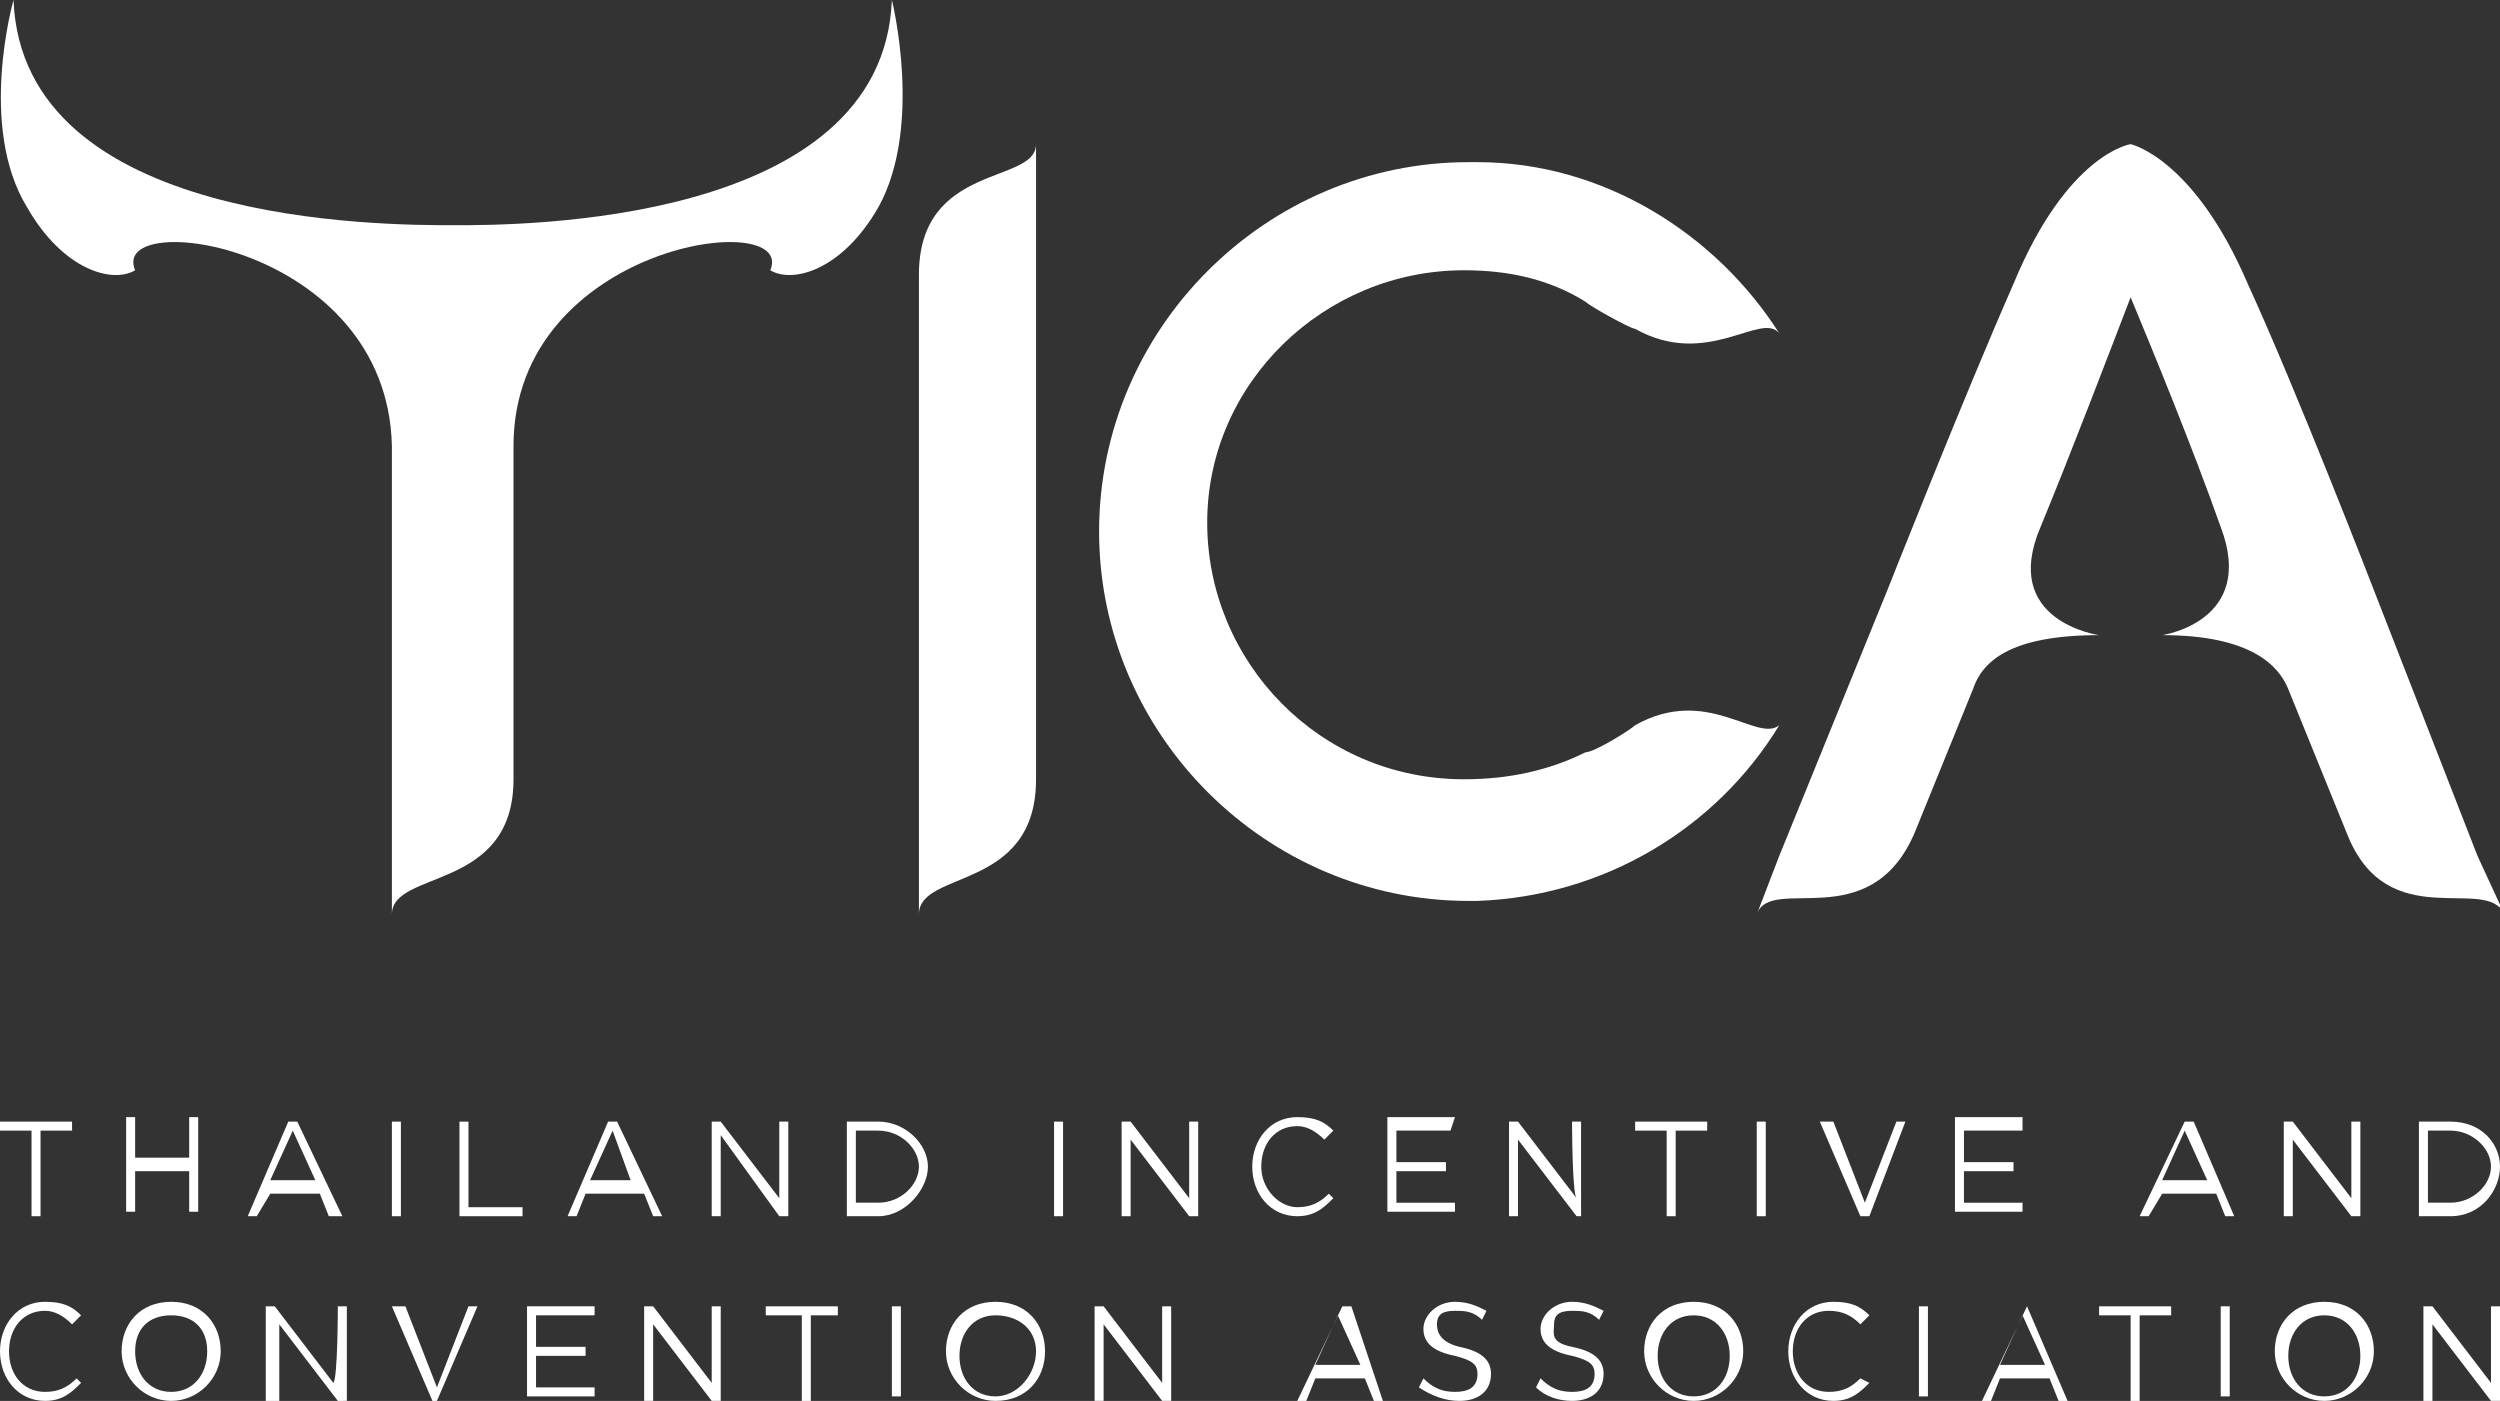 <?xml version="1.0" encoding="utf-8"?>
<!-- Generator: Adobe Illustrator 29.5.1, SVG Export Plug-In . SVG Version: 9.03 Build 0)  -->
<svg version="1.1" id="Layer_1" xmlns="http://www.w3.org/2000/svg" xmlns:xlink="http://www.w3.org/1999/xlink" x="0px" y="0px"
	 width="55.5px" height="31.1px" viewBox="0 0 55.5 31.1" style="enable-background:new 0 0 55.5 31.1;" xml:space="preserve">
<rect x="0" y="0" width="55.5" height="31.1" fill="#333333" stroke="none"/>
<style type="text/css">
	.st0{fill:#FFFFFF;}
</style>
<g>
	<path id="path14" class="st0" d="M0.9,27H0.7v-1.9H0v-0.2h1.6v0.2H0.9V27z"/>
	<path id="path18" class="st0" d="M3,26v0.9H2.8v-2.1H3v0.9h1.2v-0.9h0.2v2.1H4.2V26C4.2,26,3,26,3,26z"/>
	<path id="path22" class="st0" d="M6.5,25.1l-0.5,1.1H7L6.5,25.1L6.5,25.1z M7.6,27H7.3l-0.2-0.5H6L5.7,27H5.5l0.9-2.1h0.2L7.6,27
		L7.6,27z"/>
	<path id="path24" class="st0" d="M8.7,27h0.2v-2.1H8.7V27z"/>
	<path id="path28" class="st0" d="M10.2,24.9h0.2v1.9h1.2V27h-1.4V24.9z"/>
	<path id="path32" class="st0" d="M13.6,25.1l-0.5,1.1h0.9L13.6,25.1L13.6,25.1z M14.7,27h-0.2l-0.2-0.5H13L12.8,27h-0.2l0.9-2.1
		h0.2L14.7,27L14.7,27z"/>
	<path id="path36" class="st0" d="M17.3,24.9h0.2V27h-0.2L16,25.2V27h-0.2v-2.1h0.2l1.3,1.7V24.9z"/>
	<path id="path48" class="st0" d="M19.5,25.1H19v1.6h0.5c0.5,0,0.9-0.4,0.9-0.8S20,25.1,19.5,25.1 M19.5,27h-0.7v-2.1h0.7
		c0.6,0,1.1,0.5,1.1,1S20.1,27,19.5,27"/>
	<path id="path50" class="st0" d="M23.6,27h-0.2v-2.1h0.2V27z"/>
	<path id="path54" class="st0" d="M26.4,24.9h0.2V27h-0.2l-1.3-1.7V27h-0.2v-2.1h0.2l1.3,1.7C26.4,26.5,26.4,24.9,26.4,24.9z"/>
	<path id="path58" class="st0" d="M28.8,27c-0.6,0-1-0.5-1-1.1s0.4-1.1,1-1.1c0.4,0,0.6,0.1,0.8,0.3l-0.2,0.2
		c-0.2-0.2-0.4-0.3-0.6-0.3c-0.5,0-0.8,0.4-0.8,0.9s0.4,0.9,0.8,0.9c0.3,0,0.5-0.1,0.7-0.3l0.1,0.1C29.4,26.8,29.2,27,28.8,27"/>
	<path id="path62" class="st0" d="M32.2,25.1H31v0.7h1.1V26H31v0.7h1.3v0.2h-1.5v-2.1h1.5L32.2,25.1L32.2,25.1z"/>
	<path id="path66" class="st0" d="M34.9,24.9h0.2V27H35l-1.3-1.7V27h-0.2v-2.1h0.2l1.3,1.7C34.9,26.5,34.9,24.9,34.9,24.9z"/>
	<path id="path70" class="st0" d="M37.2,27h-0.2v-1.9h-0.7v-0.2h1.6v0.2h-0.7L37.2,27L37.2,27z"/>
	<path id="path72" class="st0" d="M39.2,27H39v-2.1h0.2V27z"/>
	<path id="path76" class="st0" d="M42.1,24.9h0.2L41.5,27h-0.2l-0.9-2.1h0.3l0.7,1.8C41.4,26.7,42.1,24.9,42.1,24.9z"/>
	<path id="path80" class="st0" d="M44.9,25.1h-1.3v0.7h1.1V26h-1.1v0.7h1.3v0.2h-1.5v-2.1h1.5L44.9,25.1L44.9,25.1z"/>
	<path id="path84" class="st0" d="M48.5,25.1l-0.5,1.1h1L48.5,25.1L48.5,25.1z M49.6,27h-0.2l-0.2-0.5H48L47.7,27h-0.2l1-2.1h0.2
		L49.6,27L49.6,27z"/>
	<path id="path88" class="st0" d="M52.2,24.9h0.2V27h-0.2l-1.3-1.7V27h-0.2v-2.1h0.2l1.3,1.7C52.2,26.5,52.2,24.9,52.2,24.9z"/>
	<path id="path92" class="st0" d="M54.4,25.1h-0.5v1.6h0.5c0.5,0,0.9-0.4,0.9-0.8S54.9,25.1,54.4,25.1 M54.4,27h-0.7v-2.1h0.7
		c0.7,0,1.1,0.5,1.1,1S55.1,27,54.4,27"/>
	<path id="path96" class="st0" d="M1,31.1c-0.6,0-1-0.5-1-1.1s0.4-1.1,1-1.1c0.4,0,0.6,0.1,0.8,0.3l-0.2,0.2
		c-0.2-0.2-0.4-0.3-0.6-0.3c-0.5,0-0.8,0.4-0.8,0.9s0.3,0.9,0.8,0.9c0.3,0,0.5-0.1,0.7-0.3l0.1,0.1C1.6,30.9,1.4,31.1,1,31.1"/>
	<path id="path100" class="st0" d="M3.8,29.2C3.3,29.2,3,29.5,3,30s0.3,0.9,0.8,0.9s0.8-0.4,0.8-0.9S4.3,29.2,3.8,29.2 M3.8,31.1
		c-0.6,0-1.1-0.5-1.1-1.1s0.4-1.1,1.1-1.1s1.1,0.5,1.1,1.1S4.4,31.1,3.8,31.1"/>
	<path id="path104" class="st0" d="M7.5,29h0.2v2.1H7.5l-1.3-1.7v1.7H5.9V29h0.2l1.3,1.7C7.5,30.6,7.5,29,7.5,29z"/>
	<path id="path108" class="st0" d="M10.4,29h0.2l-0.9,2.1H9.6L8.7,29h0.3l0.7,1.8C9.7,30.8,10.4,29,10.4,29z"/>
	<path id="path112" class="st0" d="M13.2,29.2h-1.3v0.7h1.1v0.2h-1.1v0.7h1.3V31h-1.5V29h1.5L13.2,29.2L13.2,29.2z"/>
	<path id="path116" class="st0" d="M15.8,29H16v2.1h-0.2l-1.3-1.7v1.7h-0.2V29h0.2l1.3,1.7C15.8,30.6,15.8,29,15.8,29z"/>
	<path id="path120" class="st0" d="M18,31.1h-0.2v-1.9H17V29h1.6v0.2H18L18,31.1L18,31.1z"/>
	<path id="path122" class="st0" d="M20,31h-0.2V29H20V31z"/>
	<path id="path126" class="st0" d="M22.1,29.2c-0.5,0-0.8,0.4-0.8,0.9s0.3,0.9,0.8,0.9S23,30.5,23,30S22.6,29.2,22.1,29.2
		 M22.1,31.1c-0.6,0-1.1-0.5-1.1-1.1s0.4-1.1,1.1-1.1s1.1,0.5,1.1,1.1S22.8,31.1,22.1,31.1"/>
	<path id="path130" class="st0" d="M25.8,29H26v2.1h-0.2l-1.3-1.7v1.7h-0.2V29h0.2l1.3,1.7C25.8,30.6,25.8,29,25.8,29z"/>
	<path id="path134" class="st0" d="M29.7,29.2l-0.5,1.1h1L29.7,29.2L29.7,29.2z M30.7,31.1h-0.2l-0.2-0.5h-1.1l-0.2,0.5h-0.2l1-2.1
		h0.2L30.7,31.1L30.7,31.1z"/>
	<path id="path138" class="st0" d="M32.4,29.9c0.5,0.1,0.7,0.3,0.7,0.6c0,0.4-0.3,0.6-0.7,0.6c-0.3,0-0.6-0.1-0.9-0.3l0.1-0.2
		c0.2,0.2,0.4,0.3,0.7,0.3s0.5-0.1,0.5-0.4c0-0.2-0.1-0.3-0.5-0.4c-0.5-0.1-0.7-0.3-0.7-0.6s0.3-0.6,0.7-0.6c0.3,0,0.5,0.1,0.7,0.2
		l-0.1,0.2c-0.2-0.2-0.4-0.2-0.6-0.2c-0.3,0-0.4,0.1-0.4,0.3S32,29.8,32.4,29.9"/>
	<path id="path142" class="st0" d="M34.9,29.9c0.5,0.1,0.7,0.3,0.7,0.6c0,0.4-0.3,0.6-0.7,0.6c-0.3,0-0.6-0.1-0.8-0.3l0.1-0.2
		c0.2,0.2,0.4,0.3,0.7,0.3s0.5-0.1,0.5-0.4c0-0.2-0.1-0.3-0.5-0.4c-0.5-0.1-0.7-0.3-0.7-0.6s0.3-0.6,0.7-0.6c0.3,0,0.5,0.1,0.7,0.2
		l-0.1,0.2c-0.2-0.2-0.4-0.2-0.6-0.2c-0.3,0-0.4,0.1-0.4,0.3S34.4,29.8,34.9,29.9"/>
	<path id="path146" class="st0" d="M37.6,29.2c-0.5,0-0.8,0.4-0.8,0.9s0.3,0.9,0.8,0.9s0.8-0.4,0.8-0.9S38.1,29.2,37.6,29.2
		 M37.6,31.1c-0.6,0-1.1-0.5-1.1-1.1s0.4-1.1,1.1-1.1s1.1,0.5,1.1,1.1S38.2,31.1,37.6,31.1"/>
	<path id="path150" class="st0" d="M40.7,31.1c-0.6,0-1-0.5-1-1.1s0.4-1.1,1-1.1c0.4,0,0.6,0.1,0.8,0.3l-0.2,0.2
		c-0.2-0.2-0.4-0.3-0.7-0.3c-0.5,0-0.8,0.4-0.8,0.9s0.3,0.9,0.8,0.9c0.3,0,0.5-0.1,0.7-0.3l0.2,0.1C41.3,30.9,41.1,31.1,40.7,31.1"
		/>
	<path id="path152" class="st0" d="M42.8,31h-0.2V29h0.2V31z"/>
	<path id="path156" class="st0" d="M44.9,29.2l-0.5,1.1h1L44.9,29.2L44.9,29.2z M45.9,31.1h-0.2l-0.2-0.5h-1.1l-0.2,0.5h-0.2l1-2.1
		H45L45.9,31.1L45.9,31.1z"/>
	<path id="path160" class="st0" d="M47.5,31.1h-0.2v-1.9h-0.7V29h1.6v0.2h-0.7L47.5,31.1L47.5,31.1z"/>
	<path id="path162" class="st0" d="M49.5,31h-0.2V29h0.2V31z"/>
	<path id="path166" class="st0" d="M51.6,29.2c-0.5,0-0.8,0.4-0.8,0.9s0.3,0.9,0.8,0.9s0.8-0.4,0.8-0.9S52.1,29.2,51.6,29.2
		 M51.6,31.1c-0.6,0-1.1-0.5-1.1-1.1s0.4-1.1,1.1-1.1s1.1,0.5,1.1,1.1S52.2,31.1,51.6,31.1"/>
	<path id="path170" class="st0" d="M55.3,29h0.2v2.1h-0.2L54,29.4v1.7h-0.2V29H54l1.3,1.7C55.3,30.6,55.3,29,55.3,29z"/>
	<path id="path174" class="st0" d="M19.8,0c-0.2,5-8.3,5-9.7,5h0C8.5,5,0.5,5,0.3,0c0,0-0.8,2.8,0.3,4.6C1.4,6,2.5,6.3,3,6
		C2.4,4.6,8.6,5.4,8.7,9.9v8.9v1.5c0-1,2.7-0.5,2.7-3V9.9c0-4.5,6.3-5.3,5.7-3.9c0.5,0.3,1.6,0,2.4-1.4C20.5,2.8,19.8,0,19.8,0"/>
	<path id="path178" class="st0" d="M20.4,6.1v14.2c0-1,2.6-0.5,2.6-3V3.2C23,4.1,20.4,3.6,20.4,6.1"/>
	<path id="path182" class="st0" d="M36.3,16.1c-0.1,0.1-0.9,0.6-1.1,0.6c-0.8,0.4-1.7,0.6-2.7,0.6c-3.2,0-5.7-2.6-5.7-5.7
		S29.4,6,32.5,6c1,0,1.9,0.2,2.7,0.7c0.1,0.1,1,0.6,1.1,0.6c1.6,0.9,2.8-0.4,3.2,0.1c-1.4-2.2-3.9-3.8-6.7-3.8c-0.1,0-0.2,0-0.2,0
		c-4.5,0-8.2,3.7-8.2,8.2s3.7,8.2,8.2,8.2c0.1,0,0.2,0,0.2,0c2.8-0.1,5.3-1.6,6.7-3.9C39,16.5,37.9,15.2,36.3,16.1"/>
	<path id="path186" class="st0" d="M55,19l-2.3-5.9l0,0c0,0-1.7-4.4-2.8-6.8c-1.2-2.8-2.6-3.1-2.6-3.1l0,0l0,0c0,0-1.4,0.2-2.6,3.1
		c-1.1,2.5-2.8,6.8-2.8,6.8l0,0L39.5,19L39,20.3c0.3-0.9,2.5,0.5,3.5-1.8l1.3-3.2v0c0.2-0.6,0.8-1.2,2.8-1.2c0,0-2.2-0.3-1.3-2.4
		c0.7-1.7,1.5-3.8,2-5.1c0.5,1.2,1.4,3.4,2,5.1c0.8,2.1-1.3,2.4-1.3,2.4c2,0,2.6,0.7,2.8,1.2v0l1.3,3.2c0.9,2.3,3.1,0.9,3.5,1.8
		L55,19L55,19z"/>
</g>
</svg>
